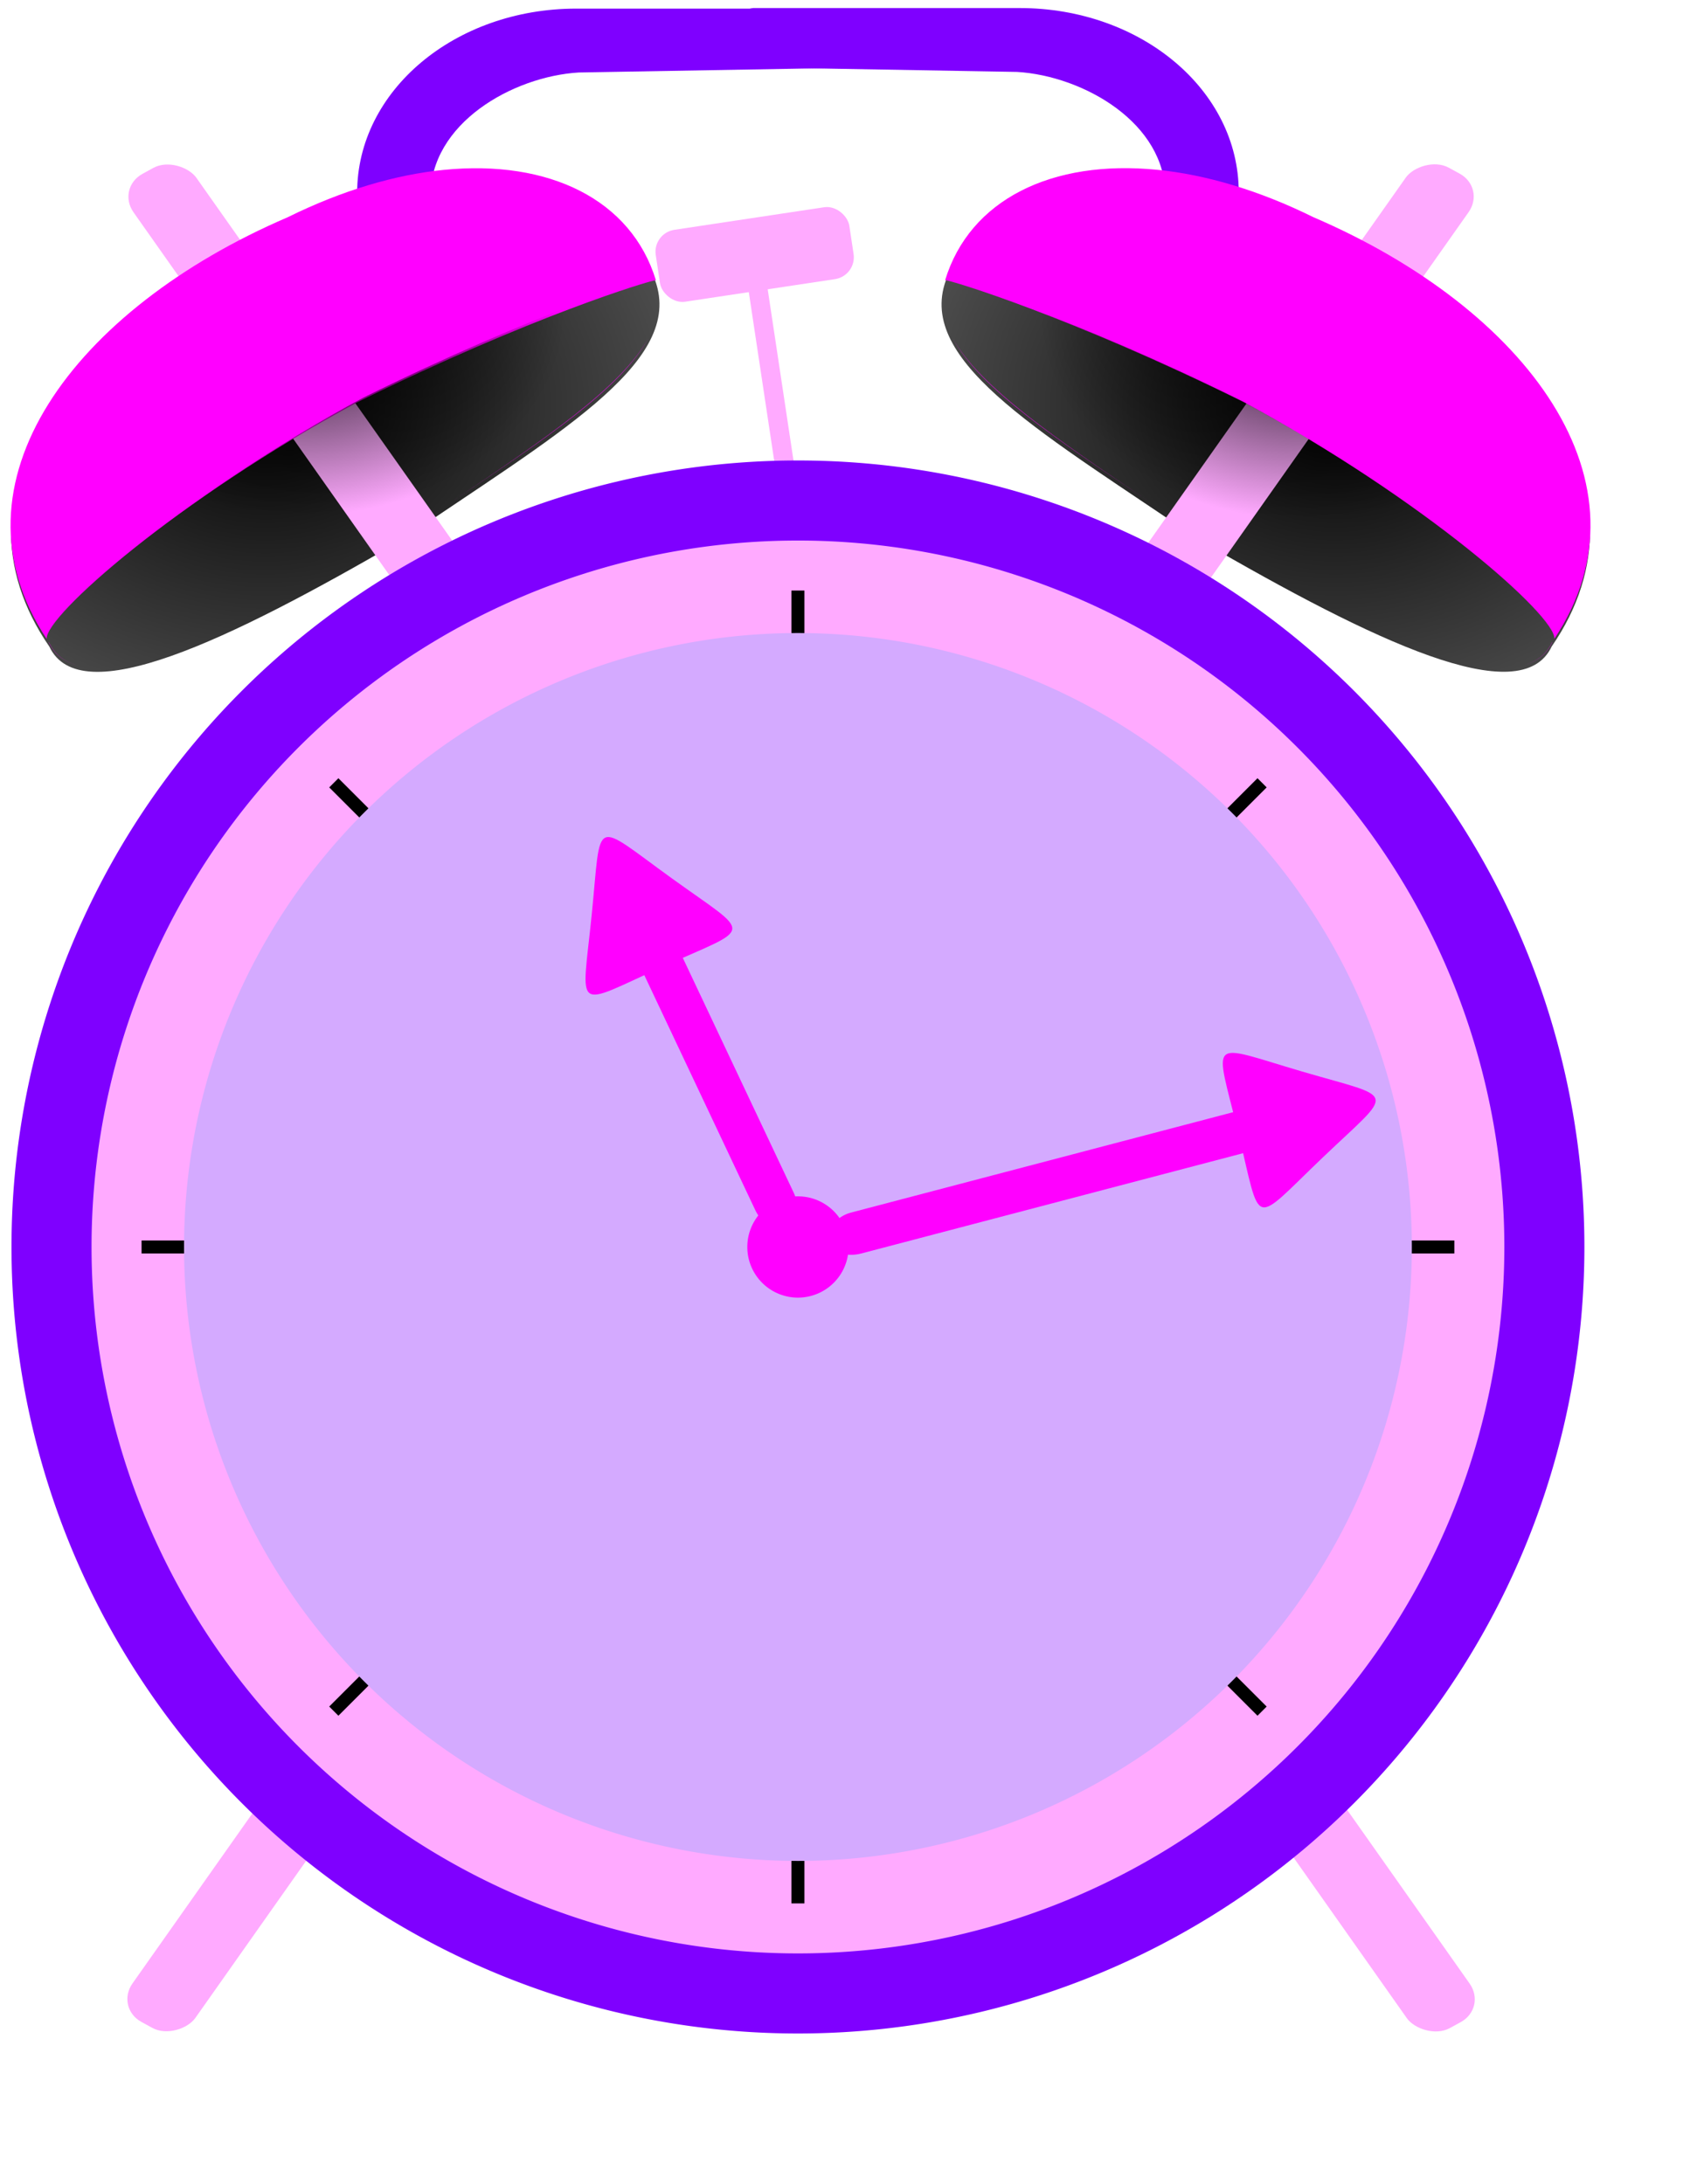 <?xml version="1.0"?><svg width="500.373" height="641.187" xmlns="http://www.w3.org/2000/svg" xmlns:xlink="http://www.w3.org/1999/xlink">
 <title>clock</title>
 <defs>
  <linearGradient id="linearGradient15396">
   <stop stop-color="#000000" offset="0" id="stop15398"/>
   <stop stop-color="#000000" stop-opacity="0" offset="1" id="stop15400"/>
  </linearGradient>
  <linearGradient id="linearGradient11503">
   <stop stop-color="#000000" offset="0" id="stop11505"/>
   <stop stop-color="#dbdbdb" offset="1" id="stop11507"/>
  </linearGradient>
  <radialGradient xlink:href="#linearGradient15396" r="68.533" id="radialGradient24784" gradientUnits="userSpaceOnUse" gradientTransform="matrix(-1.14, 0, 0, 0.877, 630.748, -276.129)" fy="419.096" fx="476.178" cy="419.096" cx="476.178"/>
  <radialGradient xlink:href="#linearGradient15396" r="68.533" id="radialGradient24786" gradientUnits="userSpaceOnUse" gradientTransform="matrix(1.14, 0, 0, 0.877, -159.34, -275.128)" fy="419.096" fx="476.178" cy="419.096" cx="476.178"/>
  <radialGradient xlink:href="#linearGradient11503" r="313.225" id="radialGradient24794" gradientUnits="userSpaceOnUse" gradientTransform="matrix(-1.14, 0, 0, 0.877, 628.394, -275.104)" fy="449.758" fx="482.518" cy="448.453" cx="484.519"/>
  <radialGradient xlink:href="#linearGradient11503" r="313.225" id="radialGradient24800" gradientUnits="userSpaceOnUse" gradientTransform="matrix(1.14, 0, 0, 0.877, -158.258, -275.128)" fy="449.758" fx="482.518" cy="448.453" cx="484.519"/>
 </defs>
 <g>
  <title>Layer 1</title>
  <g id="layer1">
   <path fill="url(#radialGradient24800)" stroke-width="0" stroke-miterlimit="4" id="path24722" d="m455.632,189.852c-9.021,19.122 -52.21,-1.538 -103.118,-31.087c-45.138,-30.819 -82.285,-51.618 -75.145,-75.272c10.491,-34.278 56.618,-43.931 108.114,-18.489c63.131,27.106 101.861,78.936 70.149,124.847z"/>
   <g id="g24724">
    <rect fill="#ffaaff" stroke-width="0" stroke-miterlimit="4" y="116.327" x="204.617" width="5.612" transform="matrix(0.989, -0.149, 0.149, 0.989, 0, 0)" id="rect24726" height="66.232"/>
    <rect fill="#ffaaff" stroke-width="0" stroke-miterlimit="4" y="96.211" x="179.226" width="57.479" transform="matrix(0.989, -0.149, 0.149, 0.989, 0, 0)" ry="6.5" rx="6.5" id="rect24728" height="21.349"/>
   </g>
   <path fill="url(#radialGradient24794)" stroke-width="0" stroke-miterlimit="4" id="path24730" d="m14.504,189.876c9.021,19.122 52.21,-1.538 103.118,-31.087c45.138,-30.819 82.285,-51.618 75.145,-75.272c-10.491,-34.278 -56.618,-43.931 -108.114,-18.489c-63.131,27.106 -101.861,78.936 -70.149,124.847z"/>
   <g transform="matrix(1, 0, 0, 0.946, -73.287, -99.911)" id="g24732">
    <rect fill="#ffaaff" stroke-width="0" stroke-miterlimit="4" y="196.156" x="-1.596" width="21.35" transform="matrix(0.865, -0.501, 0.555, 0.832, 0, 0)" ry="9.035" rx="8.817" id="rect24734" height="691.733"/>
    <rect fill="#ffaaff" stroke-width="0" stroke-miterlimit="4" y="-113.735" x="-516.106" width="21.35" transform="matrix(-0.865, -0.501, -0.555, 0.832, 0, 0)" ry="9.035" rx="8.817" id="rect24736" height="691.734"/>
   </g>
   <path fill="#7f00ff" stroke-width="0" stroke-miterlimit="4" id="path24738" d="m465.252,366.146a230.939,230.939 0 1 1 -461.878,0a230.939,230.939 0 1 1 461.878,0z"/>
   <path fill="#ffaaff" stroke-width="0" stroke-miterlimit="4" id="path24740" d="m441.743,366.146a207.43,207.43 0 1 1 -414.86,0a207.43,207.43 0 1 1 414.86,0z"/>
   <g id="g24742">
    <path fill="#7f00ff" stroke-width="0" stroke-miterlimit="4" id="path24744" d="m169.204,2.532l78.293,0c6.863,0.788 6.386,17.405 0.079,17.392l-77.646,1.362c-19.313,1.17 -43.742,14.916 -43.511,36.594l0.37,36.655c-0.163,3.941 -21.515,6.355 -21.91,-0.727l0,-37.229c0,-29.942 28.689,-54.047 64.325,-54.047z"/>
    <path fill="#7f00ff" stroke-width="0" stroke-miterlimit="4" id="path24746" d="m299.422,2.366l-78.293,0c-6.863,0.788 -6.386,17.405 -0.079,17.392l77.646,1.362c19.313,1.17 43.742,14.916 43.511,36.594l-0.37,36.655c0.163,3.941 21.515,6.355 21.91,-0.727l0,-37.229c0,-29.942 -28.689,-54.047 -64.325,-54.047z"/>
   </g>
   <path fill="#ff00ff" stroke-width="0" stroke-miterlimit="4" id="path24748" d="m339.883,49.863c-31.064,-3.115 -55.125,8.808 -62.337,32.374c2.032,0.2 36.32,10.485 87.71,35.875c53.144,28.669 91.649,62.802 91.178,69.454c30.418,-45.651 -8.123,-96.899 -70.777,-123.8c-16.092,-7.951 -31.654,-12.487 -45.774,-13.903zm-60.082,49.491c7.866,14.567 30.43,29.662 57.413,47.735c-26.857,-18.065 -49.418,-33.331 -57.413,-47.735zm176.253,88.884c-0.111,0.116 -0.132,0.297 -0.305,0.367c-1.691,3.585 -4.589,5.746 -8.509,6.738c3.947,-0.985 6.871,-3.127 8.57,-6.729c0.088,-0.127 0.156,-0.248 0.243,-0.376z"/>
   <path fill="#ff00ff" stroke-width="0" stroke-miterlimit="4" id="path24750" d="m130.253,49.887c31.064,-3.115 55.125,8.808 62.337,32.374c-2.032,0.2 -36.32,10.485 -87.71,35.875c-53.144,28.669 -91.649,62.802 -91.178,69.454c-30.418,-45.651 8.123,-96.899 70.777,-123.8c16.092,-7.951 31.654,-12.487 45.774,-13.903zm60.082,49.491c-7.866,14.567 -30.43,29.662 -57.413,47.735c26.857,-18.065 49.418,-33.331 57.413,-47.735zm-176.253,88.884c0.111,0.116 0.132,0.297 0.305,0.367c1.692,3.585 4.589,5.746 8.509,6.738c-3.947,-0.985 -6.871,-3.127 -8.57,-6.729c-0.088,-0.127 -0.156,-0.248 -0.243,-0.376z"/>
   <path fill="url(#radialGradient24786)" stroke-width="0" stroke-miterlimit="4" id="path24752" d="m277.277,81.926c-0.138,0.409 -0.341,0.771 -0.469,1.188c-7.14,23.653 30.018,44.462 75.156,75.281c50.908,29.549 94.072,50.185 103.094,31.062c0.412,-0.714 0.475,-1.103 0.812,-2.281c0.471,-6.652 -38.043,-40.769 -91.188,-69.438c-50.905,-25.15 -84.792,-35.425 -87.406,-35.813zm1.969,17.031c7.995,14.405 30.549,29.685 57.406,47.75c-26.983,-18.073 -49.54,-33.183 -57.406,-47.75z"/>
   <path fill="url(#radialGradient24784)" stroke-width="0" stroke-miterlimit="4" id="path24754" d="m194.131,80.925c0.138,0.409 0.341,0.771 0.469,1.188c7.14,23.653 -30.018,44.462 -75.156,75.281c-50.908,29.549 -94.072,50.185 -103.094,31.062c-0.412,-0.714 -0.475,-1.103 -0.812,-2.281c-0.471,-6.652 38.043,-40.769 91.187,-69.438c50.905,-25.15 84.792,-35.425 87.406,-35.813zm-1.969,17.031c-7.995,14.405 -30.549,29.685 -57.406,47.75c26.983,-18.073 49.54,-33.183 57.406,-47.75z"/>
   <g fill="#000000" id="g24756">
    <path fill-rule="evenodd" stroke="#000000" stroke-width="2.857pt" id="path24758" d="m41.568,366.144l385.491,0"/>
    <path fill-rule="evenodd" stroke="#000000" stroke-width="2.857pt" id="path24760" d="m98.022,502.436l272.583,-272.583"/>
    <path fill-rule="evenodd" stroke="#000000" stroke-width="2.857pt" id="path24762" d="m234.314,558.89l0,-385.491"/>
    <path fill-rule="evenodd" stroke="#000000" stroke-width="2.857pt" id="path24764" d="m370.605,502.436l-272.583,-272.583"/>
   </g>
   <path fill="#d4aaff" stroke-width="0" stroke-miterlimit="4" id="path24766" d="m414.582,366.146a180.269,180.269 0 1 1 -360.538,0a180.269,180.269 0 1 1 360.538,0z"/>
   <g transform="matrix(0.904, -0.427, 0.427, 0.904, -521.832, -72.295)" id="g24768">
    <path fill="#ff00ff" stroke-width="0" stroke-miterlimit="4" id="path24770" d="m496.004,628.172c-29.298,-0.54 -27.667,2.41 -12.55,-22.693c15.117,-25.103 11.746,-25.165 25.928,0.478c14.181,25.643 15.921,22.755 -13.378,22.215z"/>
    <rect fill="#ff00ff" stroke-width="0" stroke-miterlimit="4" y="616.658" x="489.862" width="12.391" ry="8.7" rx="8.7" id="rect24772" height="96.648"/>
   </g>
   <path fill="#ff00ff" stroke-width="0" stroke-miterlimit="4" id="path24774" d="m249.182,366.146a14.869,14.869 0 1 1 -29.738,0a14.869,14.869 0 1 1 29.738,0z"/>
   <g transform="matrix(0.254, 0.967, -0.967, 0.254, 804.892, -189.65)" id="g24776">
    <path fill="#ff00ff" stroke-width="0" stroke-miterlimit="4" id="path24778" d="m393.009,559.59c-29.298,-0.54 -27.667,2.41 -12.55,-22.693c15.117,-25.103 11.746,-25.165 25.928,0.478c14.181,25.643 15.921,22.755 -13.378,22.215z"/>
    <rect fill="#ff00ff" stroke-width="0" stroke-miterlimit="4" y="548.076" x="386.866" width="12.391" ry="8.7" rx="8.7" id="rect24780" height="136.298"/>
   </g>
  </g>
 </g>
</svg>